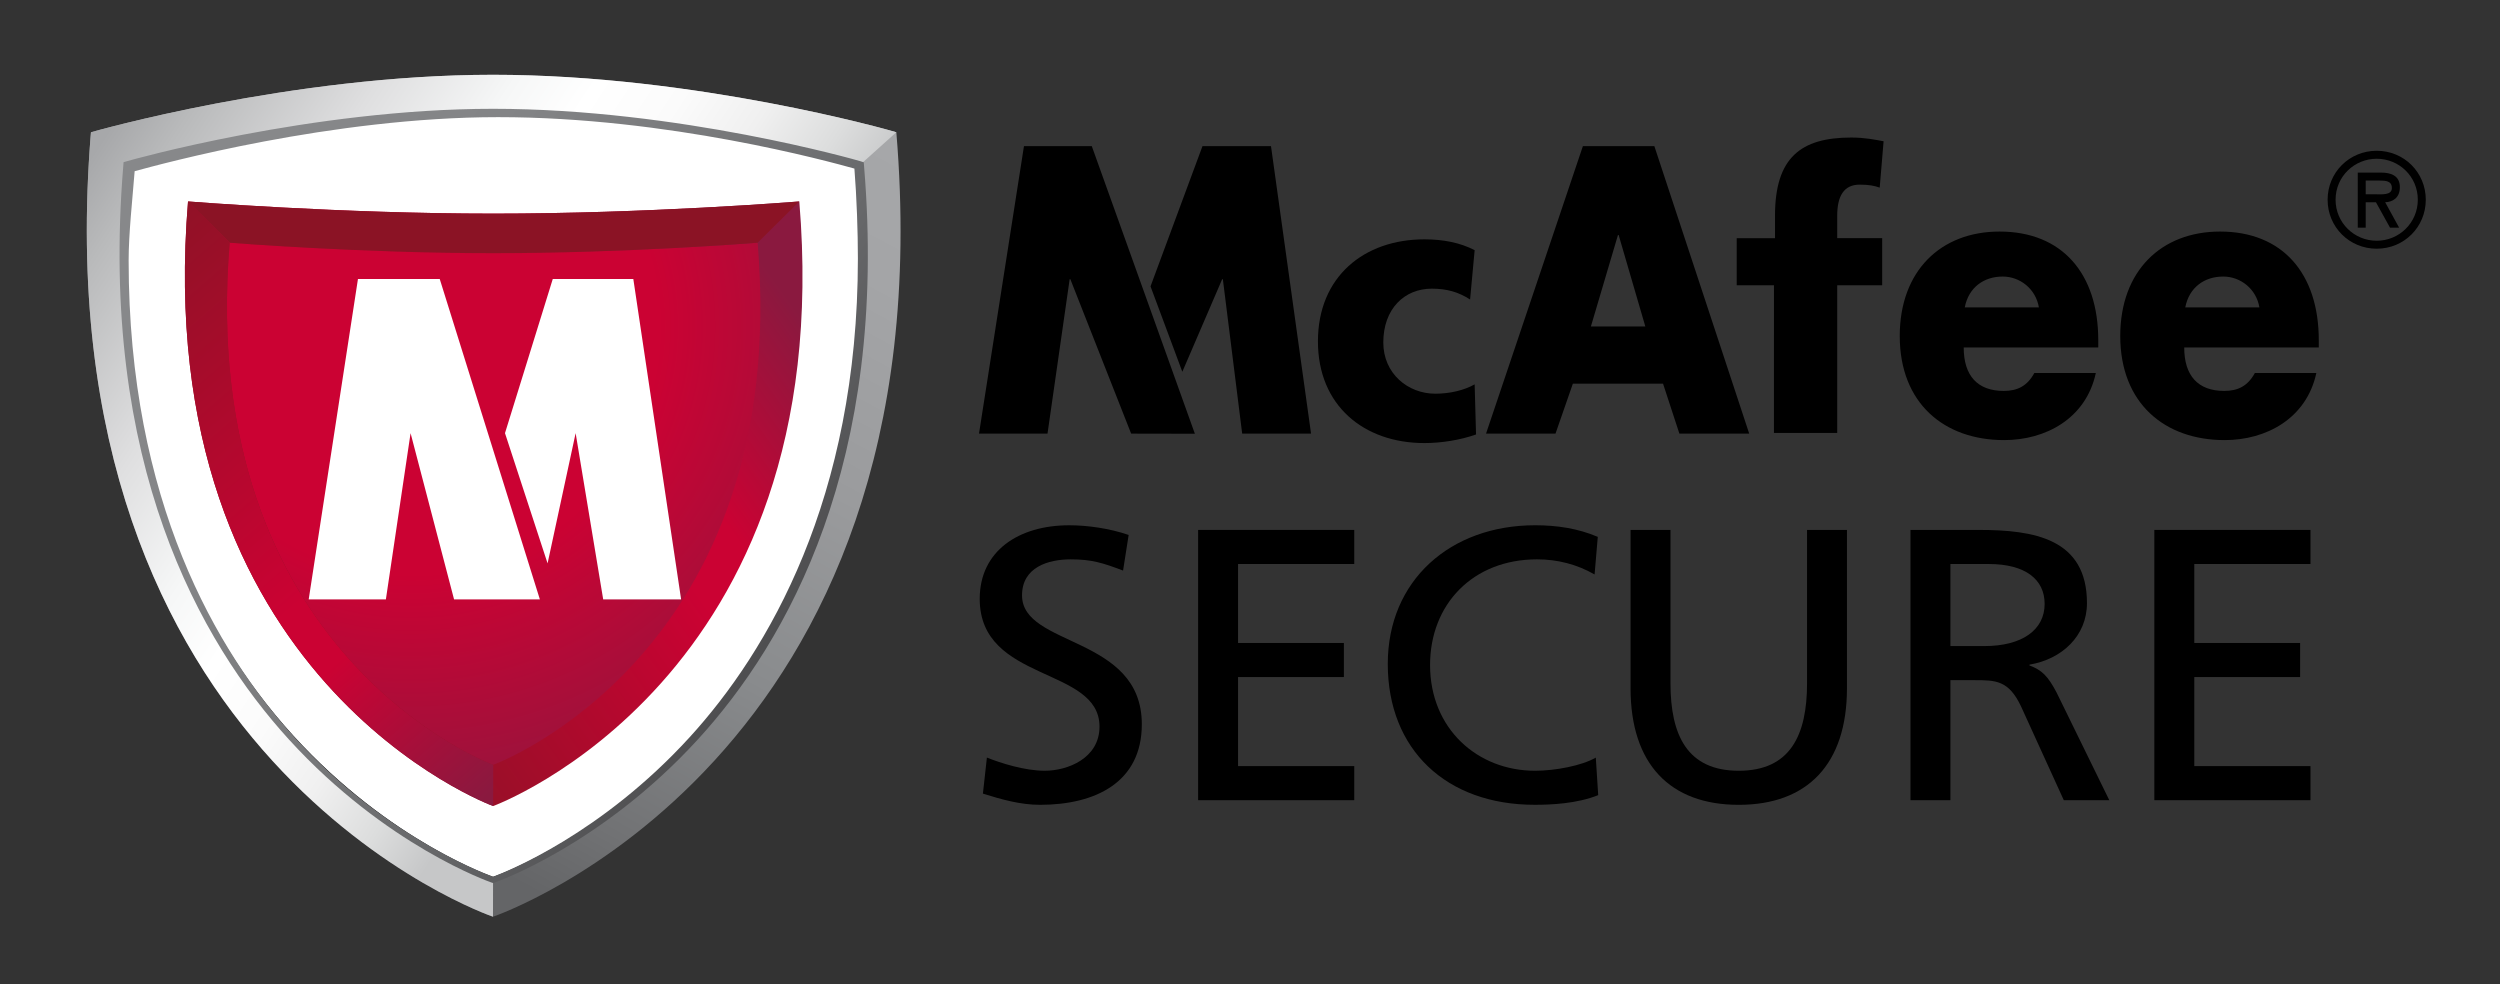 <?xml version="1.0" encoding="utf-8"?>
<!-- Generator: Adobe Illustrator 16.0.0, SVG Export Plug-In . SVG Version: 6.00 Build 0)  -->
<!DOCTYPE svg PUBLIC "-//W3C//DTD SVG 1.1//EN" "http://www.w3.org/Graphics/SVG/1.1/DTD/svg11.dtd">
<svg version="1.1" id="Layer_1" xmlns="http://www.w3.org/2000/svg" xmlns:xlink="http://www.w3.org/1999/xlink" x="0px" y="0px"
	 width="221px" height="87px" viewBox="31.232 28.366 221 87" enable-background="new 31.232 28.366 221 87" xml:space="preserve">
<rect x="31.232" y="28.366" width="221" height="87" fill="#333333" stroke="none"/>
<linearGradient id="SVGID_1_" gradientUnits="userSpaceOnUse" x1="53.805" y1="48.772" x2="92.166" y2="120.179" gradientTransform="matrix(1 0 0 -1 0 142.732)">
	<stop  offset="0" style="stop-color:#646567"/>
	<stop  offset="0.097" style="stop-color:#717274"/>
	<stop  offset="0.317" style="stop-color:#898B8D"/>
	<stop  offset="0.54" style="stop-color:#9A9B9D"/>
	<stop  offset="0.766" style="stop-color:#A4A5A7"/>
	<stop  offset="1" style="stop-color:#A7A8AA"/>
</linearGradient>
<path fill="url(#SVGID_1_)" d="M74.812,109.404c0,0-40.134-13.626-35.54-69.347c0,0,17.662-5.08,35.54-5.08
	c17.879,0,35.149,4.915,35.656,5.08C115.117,95.729,74.812,109.404,74.812,109.404z"/>
<linearGradient id="SVGID_2_" gradientUnits="userSpaceOnUse" x1="89.851" y1="69.243" x2="40.304" y2="102.024" gradientTransform="matrix(1 0 0 -1 0 142.732)">
	<stop  offset="0" style="stop-color:#C6C7C8"/>
	<stop  offset="0.092" style="stop-color:#DCDDDD"/>
	<stop  offset="0.203" style="stop-color:#F0F0F0"/>
	<stop  offset="0.316" style="stop-color:#FBFBFB"/>
	<stop  offset="0.433" style="stop-color:#FFFFFF"/>
	<stop  offset="0.537" style="stop-color:#F6F7F7"/>
	<stop  offset="0.704" style="stop-color:#DFDFE0"/>
	<stop  offset="0.913" style="stop-color:#B9BABB"/>
	<stop  offset="1" style="stop-color:#A7A8AA"/>
</linearGradient>
<path fill="url(#SVGID_2_)" d="M74.812,109.404c0,0-40.134-13.626-35.54-69.347c0,0,17.662-5.08,35.54-5.08
	c17.879,0,35.149,4.915,35.656,5.08l-3.661,3.289L74.819,105.88L74.812,109.404z"/>
<path fill="#FFFFFF" stroke="#000000" stroke-width="0.514" stroke-linecap="round" d="M74.819,105.881
	c0,0-36.335-12.335-32.177-62.779c0,0,15.989-4.601,32.177-4.601c16.186,0,31.82,4.449,32.281,4.601
	C111.307,93.5,74.819,105.881,74.819,105.881z"/>
<g>
	<path fill="#FFFFFF" d="M74.819,105.881c0,0-36.335-12.335-32.177-62.779c0,0,15.989-4.601,32.177-4.601
		c16.186,0,31.82,4.449,32.281,4.601C111.307,93.5,74.819,105.881,74.819,105.881z"/>
</g>
<linearGradient id="SVGID_3_" gradientUnits="userSpaceOnUse" x1="102.373" y1="59.966" x2="50.116" y2="95.316" gradientTransform="matrix(1 0 0 -1 0 142.732)">
	<stop  offset="0" style="stop-color:#4B4B4D"/>
	<stop  offset="0.013" style="stop-color:#4D4D4F"/>
	<stop  offset="0.253" style="stop-color:#67686A"/>
	<stop  offset="0.497" style="stop-color:#797A7C"/>
	<stop  offset="0.744" style="stop-color:#838486"/>
	<stop  offset="1" style="stop-color:#87888A"/>
</linearGradient>
<path fill="url(#SVGID_3_)" d="M42.499,42.604l-0.343,0.098l-0.028,0.356C39.965,69.3,48.906,85.112,56.789,93.755
	c8.555,9.38,17.771,12.585,17.863,12.617l0.167,0.054l0.165-0.054c0.093-0.032,9.348-3.248,17.934-12.634
	c7.913-8.648,16.887-24.461,14.696-50.682l-0.028-0.343l-0.325-0.105c-0.14-0.045-16.031-4.625-32.441-4.625
	C58.744,37.984,42.659,42.558,42.499,42.604z M75.271,38.722c15.011,0,29.23,3.916,31.49,4.546c0.204,2.564,0.308,5.573,0.308,7.938
	c0,21.232-7.932,34.728-14.876,42.335c-7.804,8.546-16.144,11.869-17.373,12.326c-1.229-0.457-9.761-3.77-17.532-12.311
	C50.361,85.949,42.603,72.67,42.603,51.39c0-2.35,0.332-5.343,0.532-7.89C45.467,42.864,60.589,38.722,75.271,38.722z"/>
<linearGradient id="SVGID_4_" gradientUnits="userSpaceOnUse" x1="51.687" y1="62.392" x2="96.371" y2="94.288" gradientTransform="matrix(1 0 0 -1 0 142.732)">
	<stop  offset="0" style="stop-color:#8B1325"/>
	<stop  offset="0.607" style="stop-color:#CB0233"/>
	<stop  offset="0.708" style="stop-color:#CB0233"/>
	<stop  offset="1" style="stop-color:#8A193F"/>
</linearGradient>
<path fill="url(#SVGID_4_)" d="M74.827,99.621c0,0-30.46-11.155-26.974-53.447c0,0,13.404,1.076,26.974,1.076
	c13.57,0,26.686-1.043,27.063-1.076C105.418,88.426,74.827,99.621,74.827,99.621z"/>
<radialGradient id="SVGID_5_" cx="67.582" cy="85.497" r="47.495" gradientTransform="matrix(1 0 0 -1 0 142.732)" gradientUnits="userSpaceOnUse">
	<stop  offset="0" style="stop-color:#CB0233"/>
	<stop  offset="0.461" style="stop-color:#CB0233"/>
	<stop  offset="1" style="stop-color:#8A193F"/>
</radialGradient>
<path fill="url(#SVGID_5_)" d="M74.834,95.977c0,0-26.307-9.636-23.297-46.158c0,0,11.577,0.929,23.297,0.929
	c11.719,0,23.047-0.901,23.372-0.929C101.253,86.31,74.834,95.977,74.834,95.977z"/>
<path fill="#8B1325" d="M101.891,46.174c-0.378,0.033-13.493,1.076-27.063,1.076c-13.569,0-26.974-1.076-26.974-1.076l3.684,3.646
	c0,0,11.577,0.929,23.297,0.929c11.719,0,23.047-0.901,23.372-0.929L101.891,46.174z"/>
<linearGradient id="SVGID_6_" gradientUnits="userSpaceOnUse" x1="38.773" y1="93.064" x2="78.284" y2="47.492" gradientTransform="matrix(1 0 0 -1 0 142.732)">
	<stop  offset="0" style="stop-color:#8B1325"/>
	<stop  offset="0.607" style="stop-color:#CB0233"/>
	<stop  offset="0.708" style="stop-color:#CB0233"/>
	<stop  offset="1" style="stop-color:#8A193F"/>
</linearGradient>
<path fill="url(#SVGID_6_)" d="M74.827,99.621c0,0-30.46-11.155-26.974-53.447l3.684,3.646
	c-3.01,36.522,23.297,46.158,23.297,46.158L74.827,99.621z"/>
<g>
	<g>
		<polygon fill="#FFFFFF" points="58.521,81.351 62.876,53.027 70.103,53.027 78.956,81.351 71.371,81.351 67.527,66.656 
			65.344,81.351 		"/>
	</g>
</g>
<g>
	<g>
		<polygon fill="#FFFFFF" points="80.098,53.027 87.217,53.027 91.442,81.351 84.554,81.351 82.118,66.656 79.638,78.169 
			75.873,66.656 		"/>
	</g>
</g>
<g>
	<path d="M136.859,66.709l-5.634-0.011l-5.373-13.648h-0.062l-1.958,13.648h-6.056l3.975-25.413h5.996L136.859,66.709z
		 M132.938,53.682l4.593-12.396h6.057l3.541,25.413h-6.088l-1.708-13.648h-0.062l-3.521,8.18L132.938,53.682z"/>
	<path d="M170.273,62.283l-1.535,4.415h-6.141l8.562-25.413h6.318l8.385,25.413h-6.172l-1.445-4.415H170.273z M174.32,49.139h-0.059
		l-2.394,8.089h4.813L174.32,49.139z"/>
	<path d="M216.721,59.082h-11.897c0,2.493,1.213,3.842,3.542,3.842c1.21,0,2.08-0.438,2.701-1.584h5.436
		c-0.436,2.022-1.551,3.505-3.012,4.482s-3.262,1.449-5.096,1.449c-5.278,0-9.225-3.235-9.225-9.202c0-5.763,3.633-9.234,8.82-9.234
		c5.529,0,8.729,3.707,8.729,9.605v0.642H216.721z M211.471,55.542c-0.279-1.65-1.679-2.729-3.201-2.729
		c-1.646,0-3.012,0.943-3.353,2.729H211.471z"/>
	<path d="M236.213,59.082h-11.896c0,2.493,1.213,3.842,3.541,3.842c1.211,0,2.082-0.438,2.703-1.584h5.436
		c-0.436,2.022-1.553,3.505-3.012,4.482c-1.461,0.977-3.262,1.449-5.096,1.449c-5.279,0-9.226-3.235-9.226-9.202
		c0-5.763,3.634-9.234,8.821-9.234c5.527,0,8.729,3.707,8.729,9.605V59.082L236.213,59.082z M230.964,55.542
		c-0.278-1.65-1.678-2.729-3.2-2.729c-1.646,0-3.012,0.943-3.354,2.729H230.964z"/>
	<path d="M236.993,46.023c0-2.412,1.917-4.329,4.34-4.329s4.338,1.917,4.338,4.329s-1.915,4.329-4.338,4.329
		S236.993,48.436,236.993,46.023z M237.697,46.023c0,2.038,1.65,3.625,3.636,3.625c1.981,0,3.633-1.587,3.633-3.625
		c0-2.048-1.649-3.623-3.633-3.623S237.697,43.976,237.697,46.023z M243.314,48.491h-0.805l-1.244-2.247h-0.904v2.247h-0.703v-4.868
		h2.049c0.882,0,1.673,0.265,1.673,1.289c0,0.958-0.647,1.311-1.299,1.332L243.314,48.491z M240.361,44.327v1.212h0.75
		c0.66,0,1.562,0.11,1.562-0.551c0-0.616-0.516-0.661-1.1-0.661H240.361z"/>
</g>
<g>
	<path d="M188.05,53.584h-3.293V49.42h3.386V47.43c0-5.122,2.27-6.906,6.742-6.906c1.211,0,2.145,0.198,2.857,0.33l-0.344,4.098
		c-0.465-0.164-0.931-0.264-1.77-0.264c-1.43,0-1.986,1.058-1.986,2.742v1.989h3.975v4.164h-3.975v13.052h-5.594L188.05,53.584
		L188.05,53.584z"/>
</g>
<g>
	<path d="M130.511,78.806c-1.801-0.686-2.788-0.993-4.625-0.993c-1.977,0-4.306,0.685-4.306,3.183
		c0,4.587,10.589,3.526,10.589,11.397c0,5.101-4.06,7.119-9,7.119c-1.73,0-3.425-0.479-5.048-0.991l0.353-3.185
		c1.202,0.479,3.317,1.164,5.118,1.164c2.012,0,4.836-1.097,4.836-3.9c0-5.342-10.589-3.868-10.589-11.296
		c0-4.245,3.459-6.504,7.905-6.504c1.626,0,3.566,0.273,5.261,0.855L130.511,78.806z"/>
	<path d="M137.146,75.211h13.802v3.013h-10.272v6.981h9.354v3.013h-9.354v7.872h10.272v3.013h-13.802V75.211z"/>
	<path d="M172.193,79.148c-1.553-0.892-3.279-1.336-5.082-1.336c-5.682,0-9.461,3.971-9.461,9.344c0,5.612,4.166,9.345,9.287,9.345
		c1.764,0,4.127-0.445,5.364-1.164l0.212,3.319c-1.873,0.755-4.164,0.854-5.615,0.854c-7.799,0-12.987-4.858-12.987-12.456
		c0-7.36,5.508-12.255,13.026-12.255c1.903,0,3.774,0.273,5.539,1.026L172.193,79.148z"/>
	<path d="M194.503,89.21c0,6.708-3.495,10.303-9.565,10.303s-9.564-3.595-9.564-10.303V75.211h3.529v13.555
		c0,4.588,1.481,7.735,6.035,7.735c4.555,0,6.037-3.147,6.037-7.735V75.211h3.528V89.21z"/>
	<path d="M200.12,75.211h6.034c4.871,0,9.566,0.753,9.566,6.472c0,2.907-2.224,4.961-5.084,5.438v0.07
		c1.096,0.41,1.624,0.923,2.4,2.396l4.658,9.515h-4.022l-3.776-8.282c-1.094-2.328-2.26-2.328-4.129-2.328h-2.119v10.61h-3.528
		V75.211z M203.648,85.479h3c3.354,0,5.33-1.438,5.33-3.729c0-2.157-1.693-3.525-4.941-3.525h-3.389V85.479L203.648,85.479z"/>
	<path d="M221.676,75.211h13.803v3.013h-10.271v6.981h9.354v3.013h-9.354v7.872h10.271v3.013h-13.803V75.211z"/>
</g>
<path d="M161.188,54.842c-1.024-0.66-2.051-0.958-3.386-0.958c-2.423,0-4.286,1.784-4.286,4.759c0,2.741,2.172,4.526,4.596,4.526
	c1.274,0,2.548-0.298,3.479-0.826l0.123,4.43c-1.396,0.494-3.073,0.76-4.565,0.76c-5.342,0-9.412-3.305-9.412-8.989
	c0-5.716,4.07-9.021,9.412-9.021c1.679,0,3.17,0.297,4.442,0.958L161.188,54.842z"/>
</svg>
